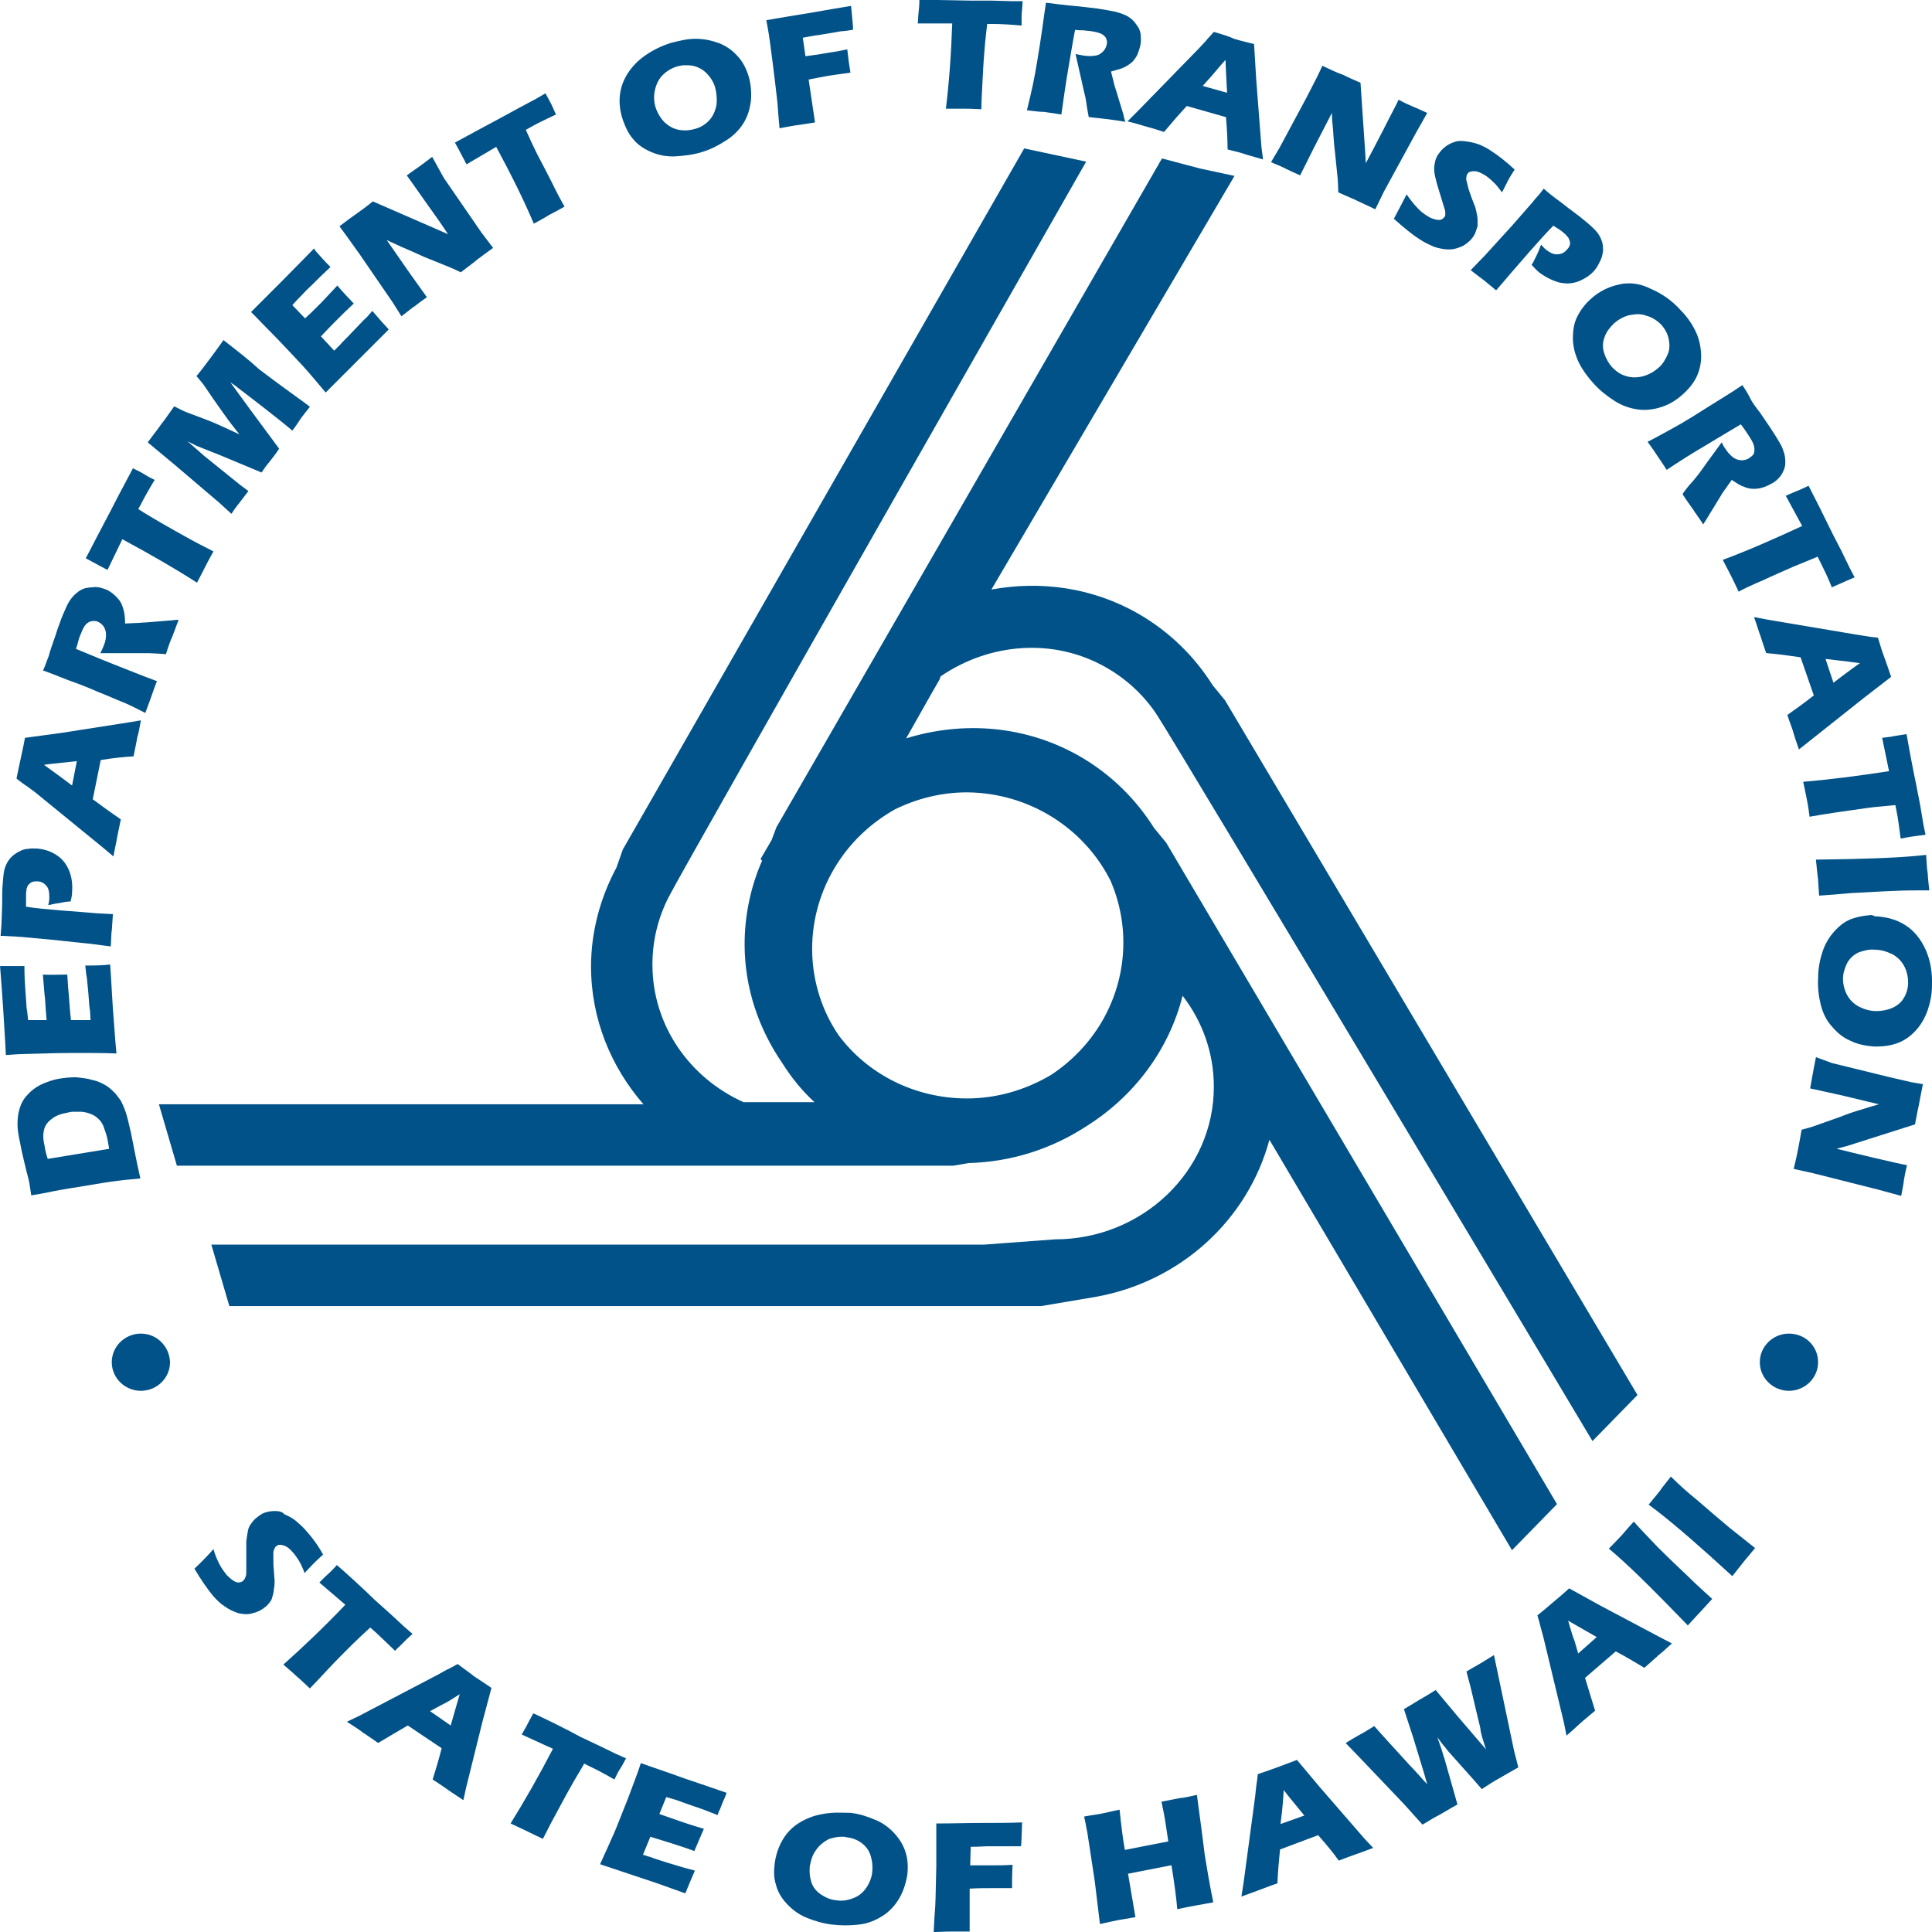<?xml version="1.0" encoding="utf-8"?>
<!-- Generator: Adobe Illustrator 26.5.0, SVG Export Plug-In . SVG Version: 6.00 Build 0)  -->
<svg version="1.1" id="Layer_1" xmlns="http://www.w3.org/2000/svg" xmlns:xlink="http://www.w3.org/1999/xlink" x="0px" y="0px"
	 viewBox="0 0 512 512" style="enable-background:new 0 0 512 512;" xml:space="preserve">
<style type="text/css">
	.st0{fill:#005288;}
</style>
<g id="XMLID_1_">
	<path id="XMLID_55_" class="st0" d="M243.65-0.11c0,1.54-0.14,2.81-0.28,4.07l-0.14,2.25h9.12c-0.28,8.28-0.84,15.72-1.68,22.6
		c2.67,0,4.35,0,4.91,0c0.7,0,2.11,0,4.49,0.14c0-1.82,0.14-4.07,0.28-6.88s0.28-5.75,0.56-8.84c0.14-2.11,0.42-4.35,0.7-6.88h1.54
		c1.96,0,4.49,0.14,7.58,0.42c0-0.42,0-0.98,0-1.68s0-1.68,0.14-2.67l0.14-2.11h-2.81l-5.19-0.14h-5.33
		C252.35,0.03,247.72,0.03,243.65-0.11z M277.19,0.73c-0.28,1.68-0.56,3.93-0.98,6.88c-0.42,2.95-0.84,5.61-1.26,8.14
		s-0.84,4.91-1.26,6.88s-0.98,4.21-1.54,6.6c2.11,0.28,3.65,0.42,4.49,0.42c0.7,0.14,2.25,0.28,4.63,0.7
		c0.56-3.93,1.12-8,1.82-12.07s1.26-7.58,1.82-10.39c0.7,0.14,1.4,0.14,1.96,0.14s0.98,0.14,1.54,0.14c1.4,0.14,2.53,0.42,3.23,0.7
		c0.7,0.28,1.12,0.7,1.4,1.12c0.28,0.56,0.42,1.12,0.28,1.68c-0.14,0.7-0.42,1.4-0.98,1.96c-0.56,0.56-1.12,0.98-2.11,1.12
		c-0.84,0.14-1.82,0.14-2.95,0c-0.7-0.14-1.4-0.28-2.25-0.42l1.4,6.18c0.42,1.82,0.7,3.23,0.98,4.35c0.14,0.42,0.28,1.12,0.42,1.96
		c0.28,2.11,0.56,3.51,0.7,4.21c2.39,0.28,4.07,0.42,5.05,0.56c0.84,0.14,2.39,0.28,4.63,0.7c-0.28-0.84-0.42-1.4-0.42-1.68
		l-1.96-6.46c-0.28-0.84-0.56-1.68-0.7-2.39l-0.7-2.81c1.54-0.42,2.67-0.7,3.51-1.12c0.84-0.42,1.68-0.98,2.25-1.54
		c0.56-0.7,1.12-1.4,1.4-2.25c0.28-0.84,0.56-1.54,0.7-2.53c0.14-0.84,0-1.68,0-2.39c-0.14-0.7-0.28-1.4-0.7-1.96
		s-0.7-1.12-1.26-1.68c-0.56-0.56-1.12-0.98-1.96-1.4s-1.82-0.7-2.81-0.98c-1.4-0.28-2.95-0.56-4.77-0.84
		c-1.54-0.14-3.23-0.42-4.77-0.56c-1.68-0.14-2.95-0.28-4.21-0.42C280.28,1.15,278.87,0.87,277.19,0.73L277.19,0.73z M225.54,1.57
		c-3.37,0.56-6.88,1.12-10.67,1.82c-3.65,0.56-7.58,1.26-11.79,1.96l0.42,2.25c0.28,1.54,0.7,4.49,1.26,8.98
		c0.56,4.49,0.98,8,1.26,10.53c0.14,1.68,0.28,4.07,0.56,6.88c2.95-0.56,4.63-0.84,4.91-0.84l4.49-0.7l-0.14-0.98l-0.42-2.81
		l-1.12-7.58c2.25-0.42,4.21-0.84,6.03-1.12c1.12-0.14,2.81-0.42,5.05-0.7c-0.28-1.54-0.56-3.51-0.84-6.18
		c-1.96,0.42-3.51,0.7-4.63,0.84l-3.37,0.56l-3.09,0.42l-0.7-4.91c2.39-0.42,3.79-0.7,4.21-0.7l4.21-0.7l1.54-0.28l1.54-0.14
		l1.82-0.28C226.1,6.91,225.82,4.8,225.54,1.57z M321.68,8.45c-0.98,1.12-1.68,1.82-2.11,2.39l-1.82,1.96l-16.42,16.84l-2.53,2.53
		c2.39,0.56,4.07,1.12,5.05,1.4c0.56,0.14,2.11,0.56,4.63,1.4c2.11-2.53,4.07-4.77,6.03-6.88l10.39,2.95
		c0.28,3.37,0.42,6.18,0.42,8.56c2.25,0.56,3.93,0.98,5.05,1.4c0.56,0.14,1.96,0.56,4.35,1.26l-0.42-3.23l-1.4-18.1l-0.56-9.26
		c-1.68-0.42-3.51-0.84-5.33-1.4C325.89,9.71,324.06,9.15,321.68,8.45z M184.28,10.28c-2.25,0-4.35,0.56-6.6,1.12
		c-3.37,1.12-6.18,2.67-8.56,4.77c-2.25,2.11-3.79,4.49-4.49,7.16s-0.56,5.47,0.42,8.42c0.7,1.96,1.54,3.79,2.81,5.19
		c1.12,1.4,2.81,2.53,4.77,3.37c1.96,0.84,4.21,1.26,6.46,1.12s4.63-0.42,6.88-1.12c2.39-0.7,4.49-1.82,6.46-3.09
		c1.96-1.26,3.51-2.81,4.63-4.63c1.12-1.82,1.68-3.79,1.96-6.03c0.14-2.11,0-4.35-0.7-6.6c-0.7-2.11-1.68-3.93-3.09-5.33
		c-1.26-1.4-2.95-2.53-4.77-3.23C188.49,10.7,186.53,10.28,184.28,10.28z M324.77,15.89c0,0.56,0.14,3.37,0.42,8.7l-6.46-1.82
		l2.39-2.67C322.1,18.98,323.22,17.57,324.77,15.89z M181.47,17.29c0.7,0,1.4,0,2.11,0.14c1.4,0.28,2.67,0.98,3.65,1.96
		c0.98,0.98,1.82,2.25,2.25,3.65c0.42,1.54,0.56,2.95,0.42,4.63c-0.28,1.54-0.84,2.95-1.82,4.07c-0.98,1.12-2.25,1.96-3.79,2.39
		c-1.4,0.42-2.81,0.56-4.35,0.28c-1.54-0.28-2.67-0.98-3.79-1.96c-0.98-0.98-1.68-2.11-2.25-3.51c-0.56-1.54-0.7-3.09-0.42-4.63
		c0.28-1.54,0.84-2.95,1.82-4.07c0.98-1.12,2.25-1.96,3.79-2.53C180.07,17.43,180.77,17.29,181.47,17.29z M350.45,17.43l-1.4,2.95
		l-2.81,5.47l-7.16,13.33l-2.25,3.79c1.96,0.84,3.37,1.4,4.07,1.82c0.84,0.42,2.11,0.98,3.65,1.68l3.79-7.58l4.63-8.98
		c0,1.54,0.14,2.95,0.28,4.21c0.14,2.11,0.28,4.21,0.56,6.46l0.7,6.88c0,0.7,0.14,1.82,0.14,3.51c2.11,0.98,3.93,1.68,5.05,2.25
		c1.4,0.7,3.09,1.4,4.77,2.25l2.25-4.63l8.42-15.44l3.09-5.47c-2.11-0.98-3.37-1.54-3.79-1.68c-0.98-0.42-2.25-0.98-3.79-1.82
		c-0.7,1.54-2.11,4.07-4.07,8c-1.96,3.79-3.51,6.74-4.63,8.84l-0.14-2.67l-1.26-18.67c-1.96-0.84-3.51-1.54-4.63-2.11
		C354.24,19.26,352.55,18.42,350.45,17.43L350.45,17.43z M144.56,24.73l-2.39,1.4l-4.49,2.39l-4.63,2.53
		c-4.77,2.53-8.84,4.77-12.49,6.74c0.7,1.26,1.4,2.53,1.96,3.65l1.12,2.11l7.86-4.63c3.93,7.3,7.3,14.03,9.96,20.35
		c2.39-1.26,3.79-2.11,4.21-2.39c0.56-0.28,1.96-0.98,3.93-2.11c-0.84-1.54-1.96-3.51-3.23-6.18c-1.26-2.53-2.67-5.19-4.07-7.86
		c-0.98-1.96-1.96-4.07-2.95-6.32l1.26-0.7c1.68-0.98,4.07-2.11,6.74-3.37c-0.14-0.28-0.42-0.84-0.7-1.54
		c-0.28-0.7-0.7-1.54-1.26-2.53L144.56,24.73z M386.8,37.36c-0.56,0-0.98,0.14-1.4,0.28c-0.84,0.28-1.68,0.7-2.39,1.26
		s-1.26,1.12-1.82,1.96c-0.42,0.56-0.7,1.26-0.84,1.82c-0.14,0.7-0.28,1.26-0.28,2.11c0,0.7,0.14,1.68,0.42,2.67
		c0.14,0.56,0.28,1.26,0.7,2.53l1.54,5.05c0.14,0.42,0.28,0.84,0.28,1.12c0,0.28,0,0.7,0,0.84c0,0.28-0.14,0.42-0.28,0.56
		c-0.42,0.56-0.98,0.84-1.82,0.7c-0.84-0.14-1.82-0.42-2.81-1.12c-0.84-0.56-1.68-1.12-2.53-2.11c-0.84-0.84-1.82-2.11-2.81-3.51
		c-0.84,1.68-1.96,3.79-3.37,6.46c2.67,2.39,4.91,4.21,6.88,5.47c1.26,0.84,2.53,1.4,3.79,1.96c1.26,0.42,2.67,0.7,3.93,0.7
		c1.4,0,2.53-0.42,3.79-0.98c1.12-0.7,2.11-1.54,2.81-2.67c0.28-0.42,0.42-0.84,0.56-1.26s0.28-0.84,0.42-1.26c0-0.42,0-0.98,0-1.68
		c0-0.7-0.14-1.26-0.28-1.96s-0.28-1.4-0.56-1.96l-0.7-1.82c-0.42-1.26-0.84-2.25-0.98-2.95s-0.28-1.12-0.42-1.68
		c-0.14-0.42,0-0.84,0-1.12c0-0.28,0.14-0.56,0.28-0.7c0.28-0.56,0.98-0.7,1.82-0.7c0.84,0,1.68,0.42,2.67,0.98
		c0.7,0.42,1.4,0.98,2.25,1.82c0.84,0.7,1.54,1.68,2.39,2.81c0.98-1.82,1.54-3.09,1.96-3.79c0.42-0.7,0.84-1.4,1.4-2.25
		c-2.11-1.96-4.21-3.65-6.18-4.91c-0.98-0.7-2.11-1.26-3.09-1.68c-1.12-0.42-2.25-0.7-3.37-0.84
		C387.92,37.36,387.36,37.36,386.8,37.36L386.8,37.36z M114.53,41.57c-1.82,1.4-2.95,2.25-3.37,2.53c-0.84,0.56-1.96,1.4-3.37,2.39
		c0.98,1.26,2.67,3.79,5.19,7.3c2.53,3.51,4.49,6.32,5.75,8.28l-2.53-1.12l-17.4-7.58c-1.68,1.4-3.09,2.39-4.07,3.09
		c-1.4,0.98-2.95,2.11-4.77,3.51l1.96,2.67l3.51,4.91L104,80.03l2.39,3.79c1.68-1.26,2.81-2.25,3.51-2.67
		c0.7-0.56,1.82-1.4,3.23-2.39l-4.91-6.88l-5.75-8.28c1.4,0.7,2.81,1.26,3.93,1.82c1.96,0.84,3.93,1.68,6.03,2.67l6.6,2.67
		c0.7,0.28,1.68,0.7,3.09,1.4c1.82-1.4,3.37-2.53,4.35-3.37c1.26-0.98,2.67-1.96,4.21-3.09l-3.09-4.07l-9.96-14.46L114.53,41.57z
		 M409.11,49.99c-0.84,1.12-1.54,1.96-1.96,2.39c-0.56,0.56-0.98,1.26-1.54,1.82l-4.91,5.61l-7.16,7.86l-3.79,3.93
		c1.82,1.4,3.09,2.39,3.51,2.67l3.23,2.67l1.82-2.11c0.84-0.98,3.09-3.65,7.16-8.28c2.25-2.53,4.21-4.77,6.18-6.74l1.54,0.98
		c0.42,0.28,0.84,0.56,1.26,0.98c0.42,0.28,0.7,0.7,0.98,0.98c0.28,0.28,0.42,0.7,0.56,1.12c0.14,0.42,0.14,0.84,0,1.12
		c-0.14,0.42-0.28,0.7-0.7,1.12c-0.56,0.7-1.4,1.26-2.39,1.26c-0.98,0.14-1.96-0.28-3.09-1.12c-0.56-0.42-0.98-0.98-1.4-1.4
		c-0.28,0.56-0.56,1.54-1.12,2.67c-0.56,1.12-0.98,2.11-1.4,2.67c0.7,0.7,1.26,1.4,1.96,1.96c1.68,1.26,3.37,2.11,5.19,2.67
		c1.82,0.42,3.51,0.42,5.33-0.28c1.68-0.7,3.23-1.68,4.35-3.09c0.56-0.7,0.98-1.54,1.4-2.39c0.42-0.84,0.56-1.68,0.7-2.53
		c0-0.84,0-1.68-0.28-2.53c-0.28-0.84-0.7-1.68-1.26-2.39s-1.54-1.68-3.09-2.95c-0.98-0.84-2.25-1.82-3.79-2.95
		c-1.54-1.12-2.67-2.11-3.51-2.67C411.78,52.24,410.52,51.26,409.11,49.99z M83.23,65.85c-2.39,2.39-5.05,5.19-8.14,8.28
		c-3.37,3.37-6.18,6.18-8.56,8.56l1.26,1.26c0.98,0.98,2.81,2.95,5.75,5.89c2.81,2.95,5.05,5.33,6.74,7.16
		c1.68,1.82,3.65,4.21,6.03,7.02l2.11-2.11l6.6-6.6c2.95-2.95,5.61-5.61,8-8c-1.54-1.68-2.95-3.23-4.35-4.91
		c-0.98,1.12-1.68,1.96-2.25,2.39l-3.09,3.23c-1.54,1.68-2.67,2.67-3.09,3.23l-1.68,1.68l-3.51-3.79c1.68-1.82,3.23-3.37,4.63-4.77
		c0.98-0.98,2.25-2.25,4.07-3.93c-1.68-1.82-3.23-3.37-4.35-4.77c-2.39,2.53-3.79,4.07-4.35,4.63c-1.54,1.54-2.95,2.95-4.21,4.07
		l-3.37-3.51c0.98-1.12,1.82-1.96,2.25-2.39c0.56-0.56,1.4-1.54,2.95-2.95c1.26-1.26,2.95-2.95,4.91-4.77
		c-0.42-0.42-0.7-0.7-1.12-1.12l-1.54-1.68c-0.7-0.84-1.12-1.26-1.26-1.4L83.23,65.85z M431.01,75.12c-0.7,0-1.4,0.14-1.96,0.28
		c-2.67,0.56-5.33,1.82-7.58,3.93c-1.54,1.4-2.67,2.95-3.51,4.63c-0.84,1.68-1.12,3.51-1.12,5.75c0,2.11,0.56,4.21,1.54,6.32
		c0.98,1.96,2.39,3.93,4.07,5.75c1.68,1.82,3.51,3.23,5.47,4.49c1.96,1.26,4.07,1.96,6.18,2.25c2.11,0.28,4.21,0,6.32-0.7
		c2.11-0.7,3.93-1.82,5.75-3.51c1.68-1.54,2.95-3.23,3.65-4.91c0.7-1.68,1.12-3.65,0.98-5.75c-0.14-2.11-0.56-4.07-1.54-6.03
		c-0.98-1.96-2.25-3.79-3.79-5.33c-2.39-2.67-5.05-4.49-8-5.75C435.22,75.4,432.97,74.97,431.01,75.12z M434.09,83.26
		c0.7,0,1.54,0.14,2.25,0.42c1.54,0.42,2.81,1.26,3.93,2.39c0.98,1.12,1.68,2.39,1.96,3.79c0.28,1.4,0.28,2.81-0.28,4.07
		c-0.56,1.26-1.26,2.53-2.39,3.51c-1.12,0.98-2.53,1.82-4.07,2.25c-1.54,0.42-3.09,0.42-4.49,0c-1.54-0.42-2.67-1.26-3.79-2.39
		c-0.98-1.12-1.68-2.39-2.11-3.79s-0.42-2.81,0.14-4.21c0.42-1.26,1.26-2.39,2.39-3.51c1.26-1.12,2.53-1.82,4.07-2.25
		C432.55,83.4,433.39,83.26,434.09,83.26z M59.23,90.13c-1.4,1.96-2.53,3.51-3.37,4.63c-1.26,1.68-2.39,3.23-3.79,4.91
		c0.84,0.98,1.54,1.82,1.96,2.39c0.42,0.56,1.12,1.68,2.39,3.51c1.26,1.82,2.39,3.37,3.37,4.77c0.98,1.4,2.25,2.95,3.65,4.77
		c-2.95-1.4-5.19-2.39-6.46-2.95c-1.26-0.56-2.81-1.12-4.63-1.82c-1.82-0.7-3.09-1.12-3.65-1.4s-1.4-0.7-2.53-1.26
		c-1.54,2.11-2.53,3.65-3.37,4.63c-0.84,1.26-2.11,2.81-3.65,4.91l7.58,6.32l11.37,9.68l3.23,2.95c0.98-1.54,1.82-2.53,2.25-3.09
		c0.28-0.42,1.12-1.4,2.25-2.95l-2.25-1.68l-9.4-7.58l-4.49-3.93c0.84,0.42,1.4,0.7,1.68,0.84s0.56,0.28,0.84,0.42l6.03,2.39
		l11.09,4.63c0.98-1.54,1.82-2.53,2.39-3.23c0.42-0.56,1.26-1.54,2.25-3.09l-7.58-10.25l-5.33-7.3c0.84,0.56,1.54,0.98,1.96,1.4
		c1.12,0.84,3.51,2.67,7.3,5.61c3.79,2.95,6.18,4.91,7.16,5.75c0.98-1.26,1.68-2.39,2.25-3.23c0.42-0.56,1.26-1.68,2.39-3.09
		c-1.12-0.84-1.82-1.4-2.25-1.68c-2.11-1.54-5.89-4.21-11.23-8.28C66.25,95.61,63.02,93.08,59.23,90.13z M461.74,102.06
		c-1.4,0.98-3.37,2.25-5.89,3.79c-2.53,1.54-4.91,3.09-7.16,4.49c-2.25,1.4-4.21,2.53-6.03,3.51c-1.82,0.98-3.79,2.11-6.03,3.23
		c1.26,1.68,2.11,2.95,2.53,3.65c0.42,0.56,1.26,1.82,2.53,3.79c3.37-2.25,6.88-4.49,10.53-6.6c3.65-2.25,6.6-3.93,9.12-5.47
		c0.42,0.56,0.84,1.12,1.12,1.54c0.28,0.42,0.56,0.84,0.84,1.26c0.84,1.26,1.4,2.25,1.54,2.95c0.14,0.7,0.14,1.26,0,1.82
		c-0.14,0.56-0.56,0.84-1.12,1.26c-0.56,0.42-1.26,0.7-2.11,0.7s-1.54-0.28-2.25-0.7c-0.7-0.56-1.4-1.26-1.96-2.11
		c-0.42-0.56-0.84-1.26-1.12-1.96l-3.79,5.19c-1.12,1.54-1.96,2.81-2.67,3.65c-0.28,0.42-0.7,0.84-1.26,1.54
		c-1.4,1.54-2.25,2.67-2.67,3.37c1.26,1.96,2.25,3.23,2.81,4.07c0.42,0.7,1.4,1.96,2.67,3.93c0.42-0.7,0.84-1.26,0.98-1.54
		l3.51-5.75c0.42-0.7,0.84-1.4,1.4-2.11l1.68-2.39c1.26,0.84,2.25,1.54,3.23,1.82c0.84,0.42,1.82,0.56,2.67,0.56
		s1.68-0.14,2.53-0.42c0.84-0.28,1.68-0.7,2.39-1.12s1.4-0.98,1.82-1.54c0.56-0.56,0.84-1.26,1.12-1.82
		c0.28-0.7,0.42-1.26,0.42-1.96c0-0.7,0-1.54-0.28-2.53c-0.28-0.84-0.56-1.82-1.12-2.67c-0.7-1.26-1.54-2.53-2.53-4.07
		c-0.84-1.26-1.82-2.67-2.67-3.93c-0.98-1.26-1.82-2.39-2.39-3.37C463.43,104.73,462.73,103.47,461.74,102.06z M35.23,124.1
		l-1.26,2.39l-2.39,4.49l-2.39,4.63c-2.53,4.77-4.63,8.84-6.46,12.35c1.4,0.7,2.53,1.4,3.65,1.96l2.11,1.12l3.93-8.14
		c7.3,3.93,13.89,7.72,19.79,11.51c1.26-2.39,1.96-3.79,2.25-4.35c0.28-0.56,0.98-1.96,2.11-3.93c-1.54-0.84-3.65-1.82-6.18-3.23
		c-2.53-1.4-5.05-2.81-7.72-4.35c-1.82-1.12-3.93-2.25-6.03-3.65l0.7-1.26c0.84-1.68,2.11-3.93,3.65-6.46
		c-0.28-0.14-0.84-0.42-1.4-0.7c-0.7-0.42-1.4-0.84-2.39-1.4L35.23,124.1z M479.29,128.73c-1.4,0.7-2.67,1.26-3.79,1.68l-2.25,0.98
		l4.35,8c-7.58,3.51-14.6,6.6-21.05,8.98c1.26,2.39,1.96,3.79,2.25,4.35c0.28,0.56,0.98,1.96,1.96,4.07
		c1.54-0.84,3.65-1.82,6.32-2.95c2.67-1.26,5.33-2.39,8.14-3.65c1.96-0.84,4.21-1.68,6.46-2.67l0.7,1.4
		c0.84,1.68,1.96,3.93,3.09,6.74c0.28-0.14,0.84-0.42,1.54-0.7s1.54-0.7,2.53-1.12l1.96-0.84l-1.26-2.39l-2.25-4.63l-2.39-4.63
		C483.22,136.45,481.11,132.24,479.29,128.73z M24.01,155.67c-0.42,0-0.7,0.14-1.12,0.14c-0.7,0.14-1.26,0.42-1.96,0.84
		c-0.56,0.42-1.26,0.98-1.82,1.68c-0.56,0.7-1.12,1.54-1.54,2.53c-0.56,1.26-1.26,2.81-1.82,4.49c-0.56,1.4-0.98,2.95-1.54,4.49
		c-0.56,1.54-0.98,2.81-1.26,3.93c-0.42,0.98-0.84,2.39-1.54,3.93c1.68,0.56,3.79,1.4,6.6,2.53c2.81,0.98,5.33,1.96,7.86,3.09
		c2.53,0.98,4.63,1.96,6.46,2.67c1.82,0.7,3.93,1.82,6.18,2.95c0.7-1.96,1.26-3.37,1.54-4.21c0.28-0.7,0.7-2.11,1.54-4.21
		c-3.79-1.4-7.58-2.95-11.51-4.49c-3.93-1.54-7.16-2.95-9.96-4.07c0.28-0.7,0.42-1.26,0.56-1.82s0.28-0.98,0.42-1.4
		c0.56-1.4,0.98-2.39,1.4-2.95c0.42-0.56,0.98-0.98,1.54-1.12s1.12-0.14,1.68,0c0.7,0.28,1.26,0.7,1.68,1.26
		c0.42,0.56,0.7,1.4,0.7,2.25c0,0.84-0.14,1.82-0.56,2.81c-0.28,0.7-0.56,1.4-0.98,2.11h6.46c1.96,0,3.37,0,4.49,0
		c0.42,0,1.26,0,2.11,0c2.11,0.14,3.51,0.14,4.35,0.28c0.7-2.25,1.26-3.79,1.68-4.63c0.28-0.7,0.84-2.25,1.68-4.49
		c-0.84,0-1.54,0.14-1.82,0.14l-6.88,0.56c-0.84,0-1.68,0.14-2.53,0.14l-2.95,0.14c0-1.54-0.14-2.67-0.42-3.65
		c-0.28-0.98-0.56-1.82-1.12-2.53c-0.56-0.7-1.12-1.26-1.82-1.82c-0.7-0.56-1.4-0.98-2.39-1.26c-0.84-0.28-1.54-0.42-2.39-0.42
		C24.71,155.67,24.29,155.67,24.01,155.67z M464.83,163.53c0.84,2.25,1.26,3.93,1.68,4.91c0.14,0.56,0.7,2.11,1.54,4.63
		c3.23,0.28,6.32,0.7,9.12,1.12l3.51,10.1c-2.67,2.11-5.05,3.79-7.02,5.19c0.7,2.11,1.4,3.79,1.68,4.91
		c0.14,0.56,0.56,1.82,1.4,4.21l2.67-2.11l14.32-11.37l7.44-5.75c-0.56-1.54-1.12-3.37-1.82-5.19c-0.42-1.12-0.98-2.81-1.68-5.19
		c-1.4-0.14-2.53-0.28-3.23-0.42l-2.67-0.42l-23.3-3.93L464.83,163.53z M483.78,174.62l3.51,0.42c1.54,0.14,3.37,0.42,5.61,0.7
		c-0.42,0.28-2.81,1.96-7.02,5.19L483.78,174.62z M37.34,190.9l-3.37,0.56l-17.96,2.81l-9.4,1.26c-0.28,1.68-0.7,3.51-1.12,5.47
		c-0.28,1.12-0.56,2.81-1.12,5.33c1.12,0.84,1.96,1.54,2.67,1.96l2.11,1.54l18.24,14.88l2.67,2.25c0.42-2.39,0.84-4.07,0.98-5.05
		c0.14-0.56,0.42-2.25,0.98-4.77c-2.67-1.82-5.19-3.65-7.44-5.33l2.11-10.39c3.37-0.56,6.32-0.84,8.7-0.98
		c0.42-2.25,0.84-3.93,0.98-5.05C36.64,194.69,36.92,193.29,37.34,190.9z M505.25,194.55c-1.54,0.28-2.95,0.42-4.21,0.7l-2.25,0.28
		l1.82,8.84c-8.28,1.26-15.86,2.25-22.74,2.81c0.56,2.53,0.84,4.21,0.98,4.77c0.14,0.7,0.42,2.11,0.7,4.49
		c1.68-0.28,4.07-0.7,6.88-1.12c2.81-0.42,5.75-0.84,8.84-1.26c2.11-0.28,4.49-0.42,7.02-0.7l0.28,1.4c0.42,1.96,0.7,4.35,1.12,7.44
		c0.42,0,0.98-0.14,1.68-0.28c0.7-0.14,1.68-0.28,2.81-0.42l2.11-0.28l-0.56-2.67l-0.84-5.05l-0.98-5.05
		C506.79,203.11,505.95,198.48,505.25,194.55z M20.36,201.71l-1.26,6.46l-2.81-2.11c-1.12-0.84-2.67-1.96-4.63-3.37
		C12.22,202.55,15.16,202.27,20.36,201.71z M8.29,224.86c-0.42,0-0.84,0.14-1.4,0.14c-0.84,0.14-1.68,0.56-2.39,0.98
		s-1.4,0.98-1.96,1.68c-0.56,0.7-0.98,1.54-1.26,2.39c-0.28,0.84-0.42,2.25-0.56,4.21c-0.14,1.26-0.14,2.95-0.14,4.77
		c0,1.82-0.14,3.37-0.14,4.49c0,1.12-0.14,2.67-0.28,4.49c1.4,0,2.39,0.14,3.09,0.14c0.84,0,1.68,0.14,2.39,0.14l7.58,0.7
		l10.67,1.12l5.47,0.7c0.14-2.39,0.14-3.79,0.28-4.35l0.28-4.21l-2.81-0.14c-1.26,0-4.91-0.42-11.09-0.84
		c-3.37-0.28-6.46-0.56-9.12-0.98v-1.82c0-0.56,0-1.12,0-1.54c0-0.56,0.14-0.98,0.14-1.4c0.14-0.42,0.28-0.84,0.56-1.12
		c0.28-0.28,0.56-0.56,0.98-0.7c0.42-0.14,0.84-0.14,1.26-0.14c0.98,0,1.82,0.42,2.39,1.12c0.7,0.7,0.84,1.82,0.84,3.23
		c0,0.7-0.14,1.4-0.28,1.96c0.7-0.14,1.68-0.42,2.95-0.56c1.26-0.28,2.25-0.42,2.95-0.42c0.28-0.98,0.42-1.82,0.42-2.67
		c0.14-2.11-0.14-3.93-0.84-5.61c-0.7-1.68-1.82-3.09-3.37-4.07c-1.54-0.98-3.23-1.54-5.19-1.68
		C9.27,224.86,8.85,224.86,8.29,224.86L8.29,224.86z M510.44,226.55l-2.67,0.28c-6.18,0.56-15.02,0.84-26.53,0.98
		c0.28,2.67,0.42,4.35,0.56,5.19l0.28,4.35c2.39-0.14,5.47-0.42,8.84-0.7c3.51-0.14,7.16-0.42,11.23-0.56
		c2.81-0.14,5.89-0.14,9.12-0.14c-0.28-2.67-0.42-4.21-0.42-4.63C510.72,230.76,510.58,229.07,510.44,226.55z M495.29,242.55
		c-1.54,0.14-2.95,0.42-4.21,0.84c-1.82,0.56-3.37,1.68-4.91,3.37c-1.4,1.54-2.53,3.37-3.23,5.61c-0.7,2.11-1.12,4.49-1.12,6.88
		c-0.14,2.39,0.14,4.77,0.7,7.02c0.56,2.25,1.54,4.21,2.95,5.75c1.4,1.68,2.95,2.95,4.91,3.79c1.96,0.98,4.21,1.4,6.6,1.54
		c2.25,0,4.21-0.28,6.03-0.98s3.37-1.82,4.77-3.37c1.4-1.54,2.39-3.37,3.09-5.33c0.7-2.11,1.12-4.21,1.12-6.46
		c0.14-3.51-0.42-6.74-1.68-9.54c-1.26-2.81-3.09-5.05-5.33-6.46c-2.39-1.54-5.05-2.25-8.14-2.39
		C496.41,242.55,495.85,242.41,495.29,242.55z M496.69,251.67c1.68,0,3.09,0.42,4.63,1.12c1.4,0.7,2.53,1.82,3.23,3.09
		c0.7,1.26,1.12,2.81,1.12,4.49c0,1.54-0.42,2.95-1.12,4.07c-0.7,1.26-1.82,2.11-3.09,2.67s-2.81,0.84-4.21,0.84
		c-1.54,0-3.09-0.42-4.49-1.12c-1.4-0.7-2.53-1.82-3.23-3.09c-0.7-1.26-1.12-2.81-1.12-4.35c0-1.4,0.42-2.81,1.12-4.21
		c0.7-1.26,1.82-2.25,3.09-2.81C493.88,251.95,495.29,251.53,496.69,251.67z M22.6,255.88c0.14,1.54,0.28,2.67,0.42,3.23l0.42,4.35
		c0.14,2.25,0.28,3.79,0.42,4.49l0.14,2.39h-5.19c-0.28-2.39-0.42-4.63-0.56-6.46c-0.14-1.26-0.28-3.23-0.42-5.61
		c-2.53,0-4.63,0.14-6.46,0c0.28,3.37,0.42,5.47,0.56,6.32c0.14,2.25,0.28,4.21,0.42,5.75H7.45c-0.14-1.54-0.28-2.67-0.42-3.37
		c0-0.7-0.14-2.11-0.28-4.07c-0.14-1.82-0.28-4.21-0.28-6.88c-0.56,0-0.98,0-1.54,0H2.67c-1.12,0-1.68,0-1.96,0h-0.7
		c0.28,3.37,0.56,7.16,0.84,11.51c0.28,4.77,0.56,8.7,0.7,12.07l1.96-0.14c1.4-0.14,4.07-0.14,8.14-0.28s7.44-0.14,9.96-0.14
		c2.53,0,5.61,0,9.26,0.14l-0.28-2.95l-0.7-9.26c-0.28-4.07-0.42-7.86-0.7-11.37C26.95,255.88,24.71,255.88,22.6,255.88L22.6,255.88
		z M481.25,280.16c-0.42,2.11-0.7,3.51-0.84,4.35s-0.42,2.25-0.7,3.93l8.28,1.82l9.96,2.39c-1.54,0.42-2.95,0.84-4.21,1.26
		c-1.96,0.56-4.07,1.26-6.18,2.11l-6.74,2.39c-0.7,0.28-1.82,0.56-3.37,0.98c-0.42,2.25-0.7,4.07-0.98,5.33
		c-0.28,1.54-0.7,3.23-1.12,5.05l5.05,1.12l17.26,4.35l6.18,1.68c0.42-2.25,0.7-3.65,0.7-4.07c0.14-0.98,0.42-2.39,0.84-4.07
		c-1.68-0.28-4.49-0.98-8.84-1.96c-4.21-0.98-7.44-1.82-9.82-2.39l2.67-0.7l18.1-5.75c0.42-2.11,0.7-3.79,0.98-4.91
		c0.28-1.68,0.7-3.51,1.12-5.75l-3.23-0.56l-6.03-1.4l-14.88-3.65L481.25,280.16z M20.08,285.49c-1.54,0-3.09,0.14-4.63,0.42
		c-1.54,0.28-3.09,0.84-4.63,1.54c-1.4,0.7-2.67,1.68-3.51,2.67c-0.98,0.98-1.68,2.25-2.11,3.65c-0.42,1.4-0.56,2.67-0.56,4.21
		c0,1.4,0.28,3.09,0.7,4.91c0.28,1.68,0.7,3.37,1.12,5.19s0.84,3.37,1.12,4.49c0.28,1.12,0.42,2.53,0.7,4.21l2.53-0.42
		c1.54-0.28,3.93-0.84,7.44-1.4c4.63-0.7,8.28-1.4,11.23-1.82c1.96-0.28,4.49-0.56,7.72-0.84c-0.42-1.82-0.7-3.09-0.84-3.79
		l-1.68-8.42c-0.42-1.82-0.84-3.65-1.26-5.05c-0.42-1.26-0.84-2.25-1.26-3.09c-0.42-0.7-0.98-1.4-1.54-2.11
		c-0.84-0.84-1.68-1.68-2.67-2.25c-0.98-0.56-2.11-1.12-3.51-1.4C23.02,285.77,21.62,285.63,20.08,285.49z M19.52,294.62
		c0.7,0,1.4,0,2.11,0c1.4,0.14,2.53,0.56,3.51,1.12c0.98,0.7,1.82,1.54,2.25,2.67c0.42,1.12,0.84,2.25,1.12,3.65
		c0.14,0.84,0.28,1.54,0.42,2.39l-16.28,2.67c-0.42-1.26-0.7-2.39-0.84-3.51c-0.42-1.68-0.42-3.09-0.14-4.21
		c0.28-1.12,0.84-1.96,1.96-2.81c0.98-0.84,2.39-1.4,4.07-1.68C18.25,294.76,18.81,294.62,19.52,294.62L19.52,294.62z M37.34,353.42
		c-4.21,0-7.72,3.37-7.72,7.58s3.51,7.58,7.72,7.58s7.72-3.37,7.72-7.58C44.92,356.79,41.55,353.42,37.34,353.42z M474.09,353.42
		c-4.21,0-7.72,3.37-7.72,7.58s3.51,7.58,7.72,7.58c4.21,0,7.72-3.37,7.72-7.58S478.44,353.42,474.09,353.42z M442.8,391.31
		c-1.68,2.11-2.67,3.37-2.81,3.65c-0.56,0.7-1.54,1.96-3.09,3.79l2.25,1.68c4.91,3.79,11.51,9.54,19.93,17.26
		c1.68-2.11,2.67-3.37,3.23-4.07l2.81-3.37c-1.96-1.54-4.21-3.37-6.88-5.47c-2.67-2.25-5.47-4.63-8.56-7.3
		C447.29,395.52,445.04,393.56,442.8,391.31z M72.85,400.44c-0.98,0-1.82,0.14-2.67,0.42c-0.84,0.28-1.54,0.84-2.25,1.4
		c-0.56,0.42-0.98,0.98-1.4,1.54c-0.42,0.56-0.7,1.12-0.84,1.96c-0.14,0.7-0.28,1.68-0.42,2.67c0,0.56,0,1.4,0,2.67v5.33
		c0,0.42,0,0.98-0.14,1.26c-0.14,0.28-0.14,0.56-0.28,0.7s-0.28,0.42-0.42,0.56c-0.56,0.42-1.26,0.56-1.96,0.28
		c-0.7-0.28-1.54-0.98-2.39-1.82c-0.56-0.7-1.26-1.68-1.82-2.67c-0.56-1.12-1.26-2.53-1.68-4.21c-1.26,1.4-2.81,3.09-5.05,5.19
		c1.82,3.09,3.51,5.47,4.91,7.16c0.98,1.12,1.96,2.11,3.09,2.81c1.12,0.84,2.39,1.4,3.65,1.82c1.26,0.28,2.53,0.42,3.79,0
		c1.26-0.28,2.39-0.84,3.37-1.68c0.42-0.28,0.7-0.7,0.98-0.98c0.28-0.42,0.56-0.7,0.7-1.12s0.28-0.98,0.42-1.54
		c0.14-0.56,0.14-1.26,0.28-1.96c0-0.7,0.14-1.4,0-1.96l-0.14-1.96c-0.14-1.4-0.14-2.39-0.14-3.09s0-1.26,0-1.68
		c0-0.42,0.14-0.84,0.28-1.12c0.14-0.28,0.28-0.56,0.56-0.7c0.42-0.42,1.12-0.42,1.96-0.14c0.84,0.28,1.54,0.84,2.25,1.68
		c0.56,0.56,1.12,1.4,1.68,2.25c0.56,0.98,1.12,2.11,1.54,3.37c1.4-1.54,2.39-2.53,2.95-3.09c0.56-0.56,1.26-1.12,1.96-1.82
		c-1.4-2.53-2.95-4.63-4.63-6.46c-0.84-0.98-1.68-1.68-2.67-2.53c-0.84-0.7-1.96-1.26-2.95-1.68
		C74.81,400.58,73.83,400.44,72.85,400.44z M432.97,403.24c-1.82,1.96-2.81,3.23-3.09,3.51c-0.56,0.56-1.68,1.82-3.51,3.65
		l2.11,1.82c4.63,4.07,10.81,10.25,18.81,18.53c1.82-1.96,2.95-3.23,3.51-3.79l2.95-3.23c-1.82-1.68-4.07-3.65-6.46-6.03
		c-2.53-2.39-5.19-4.91-8-7.72C437.18,407.73,435.08,405.63,432.97,403.24z M89.27,414.75c-0.98,1.12-1.96,2.11-2.95,2.95
		l-1.68,1.68l6.88,5.89c-5.75,6.03-11.23,11.23-16.42,15.86c1.96,1.68,3.23,2.81,3.65,3.23c0.56,0.42,1.68,1.54,3.37,3.09
		c1.26-1.26,2.81-2.95,4.77-5.05c1.96-2.11,4.07-4.21,6.18-6.32c1.54-1.54,3.23-3.09,5.05-4.77l1.12,0.98
		c1.4,1.26,3.23,3.09,5.47,5.19c0.28-0.28,0.56-0.7,1.12-1.12c0.56-0.56,1.12-1.12,1.96-1.96l1.54-1.4l-2.11-1.82l-3.79-3.51
		l-3.93-3.51C95.86,420.64,92.35,417.42,89.27,414.75z M415.85,420.93c-1.26,1.12-2.67,2.39-4.21,3.65
		c-0.84,0.7-2.25,1.96-4.21,3.51c0.42,1.4,0.7,2.39,0.84,3.09l0.7,2.53l5.47,22.74l0.7,3.51c1.82-1.54,3.09-2.81,3.93-3.51
		c0.42-0.42,1.68-1.4,3.65-3.09c-0.98-3.09-1.82-6.03-2.67-8.7l8.14-7.02c2.95,1.54,5.47,3.09,7.58,4.35
		c1.68-1.54,3.09-2.67,3.93-3.51c0.42-0.28,1.54-1.26,3.37-2.95l-2.95-1.54l-16.14-8.56L415.85,420.93z M415.57,429.49
		c0.42,0.28,2.95,1.68,7.58,4.35l-4.91,4.35l-0.98-3.37C416.69,433.56,416.27,431.73,415.57,429.49z M395.92,438.61
		c-1.4,0.84-2.53,1.54-3.65,2.25c-0.98,0.56-2.25,1.26-3.65,2.11l1.12,4.21l1.96,8.28c0.42,1.68,0.7,2.81,0.7,3.37
		c0.14,0.56,0.28,1.12,0.42,1.68l0.98,3.09l-7.58-8.84l-5.75-6.88c-1.54,0.98-2.95,1.82-4.21,2.53c-1.12,0.7-2.53,1.54-4.21,2.53
		l2.39,7.3l2.95,9.68l0.84,2.95c-1.82-1.96-3.23-3.65-4.63-5.05l-5.89-6.46c-0.7-0.84-1.96-2.11-3.51-3.93
		c-1.4,0.84-2.67,1.68-3.79,2.25c-0.98,0.56-2.25,1.26-3.79,2.25l3.79,3.93l11.23,11.79c1.12,1.26,2.11,2.25,2.67,2.95l2.67,2.95
		c1.82-1.12,3.23-1.96,4.63-2.67c1.26-0.7,2.81-1.68,4.63-2.67l-3.51-12.35c-0.28-0.7-0.42-1.4-0.7-2.25l-1.12-3.23
		c0.84,1.12,1.4,1.96,1.82,2.39c0.42,0.56,0.84,0.98,1.12,1.4l6.88,7.72l1.96,2.25c1.68-1.12,3.23-2.11,4.77-2.95
		c1.4-0.84,2.95-1.68,4.91-2.81l-1.12-4.35L395.92,438.61z M121.27,440.99c-1.26,0.7-2.25,1.26-2.95,1.54l-2.25,1.26l-20.91,10.95
		l-3.23,1.54c1.96,1.26,3.51,2.25,4.35,2.95c0.56,0.28,1.82,1.26,3.93,2.67c2.81-1.68,5.47-3.23,7.86-4.63l8.98,6.03
		c-0.84,3.23-1.68,6.03-2.39,8.28c1.96,1.26,3.37,2.25,4.35,2.95c0.42,0.28,1.68,1.12,3.79,2.53l0.7-3.23l4.35-17.54l2.39-8.98
		c-1.4-0.98-2.95-1.96-4.63-3.09C124.77,443.52,123.37,442.54,121.27,440.99z M121.83,448.99c-0.14,0.56-0.98,3.23-2.39,8.28
		l-5.47-3.79l3.09-1.68C118.32,451.24,119.86,450.26,121.83,448.99z M141.34,454.05c-0.7,1.26-1.4,2.53-1.96,3.65l-1.12,1.96
		l8.28,3.79c-3.79,7.3-7.58,13.89-11.23,19.79c2.39,1.12,3.93,1.82,4.49,2.11c0.56,0.28,1.96,0.98,4.07,1.96
		c0.84-1.54,1.82-3.65,3.23-6.18c1.4-2.53,2.67-5.05,4.21-7.72c0.98-1.82,2.25-3.79,3.51-6.03l1.4,0.7c1.82,0.84,3.93,1.96,6.6,3.51
		c0.14-0.28,0.42-0.84,0.7-1.4c0.28-0.7,0.84-1.4,1.4-2.39l0.98-1.82l-2.53-1.12l-4.63-2.25l-4.77-2.25
		C149.33,457.84,144.98,455.73,141.34,454.05z M343.71,466.4c-1.54,0.56-3.37,1.26-5.19,1.96c-1.12,0.42-2.81,0.98-5.19,1.82
		c-0.14,1.4-0.28,2.39-0.42,3.23l-0.28,2.67l-3.09,23.02l-0.56,3.51c2.25-0.84,3.93-1.4,4.91-1.82c0.56-0.14,2.11-0.84,4.63-1.68
		c0.14-3.23,0.42-6.18,0.7-8.98l10.1-3.79c2.25,2.53,4.07,4.77,5.47,6.74c2.11-0.84,3.79-1.4,4.91-1.82
		c0.56-0.14,1.82-0.7,4.21-1.54l-2.25-2.39l-11.93-13.75L343.71,466.4z M169.83,467.24l-0.56,1.68c-0.42,1.26-1.4,3.79-2.81,7.58
		c-1.54,3.79-2.67,6.88-3.65,9.12c-0.98,2.25-2.25,5.05-3.79,8.42l2.95,0.98l8.84,2.95c3.93,1.26,7.58,2.67,10.81,3.79
		c0.84-2.11,1.68-4.07,2.53-6.03c-1.54-0.42-2.53-0.7-3.09-0.84l-4.21-1.26c-2.11-0.7-3.65-1.12-4.21-1.4l-2.25-0.7l1.96-4.77
		c2.39,0.7,4.49,1.4,6.32,1.96c1.26,0.42,3.09,0.98,5.33,1.82c0.98-2.25,1.82-4.21,2.53-5.89c-3.37-0.98-5.33-1.68-6.18-1.96
		c-2.11-0.7-3.93-1.4-5.61-1.96l1.82-4.49c1.4,0.42,2.53,0.7,3.23,0.98s1.96,0.7,3.93,1.4c1.82,0.56,3.93,1.4,6.46,2.39
		c0.14-0.42,0.28-0.98,0.56-1.4l0.84-2.11c0.42-0.98,0.7-1.54,0.7-1.68l0.28-0.7c-3.23-1.12-6.88-2.39-11.09-3.79
		C176.84,469.63,172.91,468.36,169.83,467.24z M340.2,474.4c0.28,0.42,2.11,2.67,5.47,6.74l-6.32,2.25l0.42-3.51
		C339.92,478.61,340.06,476.64,340.2,474.4z M317.19,475.66c-2.39,0.56-3.93,0.84-4.49,0.84l-4.91,0.98
		c0.28,0.98,0.28,1.54,0.42,1.96c0.14,0.7,0.42,1.96,0.7,3.93c0.28,1.96,0.56,3.51,0.7,4.63l-11.51,2.25
		c-0.56-3.09-0.98-6.6-1.4-10.67c-2.11,0.42-3.65,0.84-4.49,0.98c-1.12,0.28-2.67,0.42-4.91,0.84l0.42,1.96
		c0.14,0.98,0.42,1.96,0.56,3.09l0.56,3.65l1.26,8.28l1.4,11.51c2.39-0.56,3.93-0.84,4.49-0.98l4.91-0.84l-1.96-11.51l11.51-2.25
		c0.7,4.35,1.26,8.28,1.54,11.65c2.53-0.56,4.21-0.84,4.91-0.98l4.63-0.84c-0.98-4.77-1.68-8.98-2.25-12.49
		C318.87,488.29,318.17,482.82,317.19,475.66z M220.35,480.43c-1.68,0.14-3.23,0.42-4.63,0.84c-2.95,0.98-5.33,2.39-7.16,4.63
		c-1.68,2.11-2.81,4.77-3.23,7.72c-0.28,2.11-0.28,4.07,0.28,5.75c0.42,1.82,1.4,3.51,2.81,5.05c1.4,1.54,3.23,2.95,5.33,3.79
		s4.35,1.54,6.74,1.82c2.39,0.28,4.77,0.28,7.16,0c2.39-0.28,4.35-1.12,6.18-2.25c1.82-1.12,3.23-2.67,4.35-4.49
		c1.12-1.82,1.82-3.93,2.25-6.32c0.28-2.25,0.14-4.21-0.42-6.03c-0.56-1.82-1.54-3.51-2.95-5.05c-1.4-1.54-3.09-2.81-5.19-3.65
		c-1.96-0.84-4.07-1.54-6.46-1.82C223.72,480.43,222.03,480.29,220.35,480.43L220.35,480.43z M270.87,482.96
		c-3.51,0.14-7.02,0.14-10.67,0.14c-3.65,0-7.72,0.14-12.07,0.14v2.25c0,1.54,0,4.63,0,9.12c-0.14,4.49-0.14,8-0.28,10.53
		c-0.14,1.68-0.28,4.07-0.42,6.88c2.95-0.14,4.63-0.14,4.91-0.14h4.63v-0.98v-2.81v-7.58c2.25-0.14,4.21-0.14,6.18-0.14
		c1.12,0,2.81,0,5.05,0c0-1.54,0-3.51,0.14-6.18c-2.11,0.14-3.51,0.14-4.63,0.14h-3.51h-3.09l0.14-4.91c2.39,0,3.79-0.14,4.21-0.14
		h4.21h1.54h1.54h1.82C270.73,488.29,270.73,486.19,270.87,482.96L270.87,482.96z M223.16,486.75c0.42,0,0.84,0,1.12,0.14
		c1.54,0.14,2.95,0.7,4.07,1.54c1.12,0.84,1.96,1.96,2.39,3.37c0.42,1.4,0.56,2.81,0.42,4.21c-0.14,1.54-0.7,2.95-1.54,4.21
		c-0.84,1.26-1.96,2.25-3.51,2.81c-1.4,0.56-2.95,0.84-4.49,0.56c-1.54-0.14-2.81-0.7-4.07-1.54c-1.26-0.84-2.11-1.96-2.53-3.23
		c-0.42-1.26-0.56-2.67-0.42-4.21c0.28-1.54,0.7-3.09,1.68-4.35c0.84-1.26,2.11-2.25,3.51-2.95
		C220.77,487.03,221.89,486.75,223.16,486.75z"/>
	<path id="XMLID_58_" class="st0" d="M249.26,179.25c12.91-8.84,30.03-10.39,44.07-2.25c5.61,3.23,10.25,7.72,13.47,12.77
		c5.75,8.84,115.22,192.13,115.22,192.13l11.93-12.21L324.63,185.57l-3.23-3.93c-4.77-7.58-11.37-14.17-19.65-18.95
		c-12.21-7.02-25.96-8.84-39.02-6.46l64.42-109.61l-9.12-1.96l-10.1-2.67L205.75,219.25l-1.26,3.37l-2.95,5.05l0.42,0.42
		c-2.95,6.74-4.63,14.32-4.63,22.17c0,11.65,3.79,22.46,9.96,31.44c2.39,3.79,5.19,7.3,8.56,10.39h-18.81
		c-14.32-6.46-24.14-20.35-24.14-36.49c0-6.46,1.54-12.49,4.35-17.96c4.77-9.26,110.59-194.8,110.59-194.8l-16.42-3.51
		L165.05,225.14l-1.68,4.77c-4.21,7.86-6.74,16.84-6.74,26.24c0,13.89,5.33,26.67,13.89,36.49H42.11l4.77,16.28h205.75l4.07-0.7
		c11.09-0.28,21.89-3.65,31.3-9.82c12.49-7.86,21.75-20.07,25.4-34.52c5.19,6.74,8.28,15.02,8.28,24.14
		c0,22.31-18.95,40.42-42.1,40.42l-18.81,1.4H56.01l4.77,16.28h215.15l14.17-2.39c22.6-3.93,40.56-20.35,46.31-41.68l64.28,108.77
		l11.93-12.21L309.05,223.32l-3.23-3.93c-4.77-7.58-11.37-14.17-19.65-18.95c-14.46-8.28-31.02-9.4-46.03-4.77
		c2.81-4.91,5.75-10.25,8.84-15.58L249.26,179.25z M294.31,233.42c5.05,11.65,4.63,25.54-2.39,37.47
		c-3.51,5.89-8.14,10.53-13.47,14.03c-6.46,3.79-14.03,6.18-22.17,6.18c-14.03,0-26.53-6.6-34.1-16.84
		c-8.56-12.63-9.54-29.75-1.12-44.07c4.07-6.88,9.68-12.07,16.14-15.72c5.75-2.81,12.21-4.49,19.09-4.49
		C272.98,210.13,287.43,219.67,294.31,233.42L294.31,233.42z"/>
</g>
</svg>
